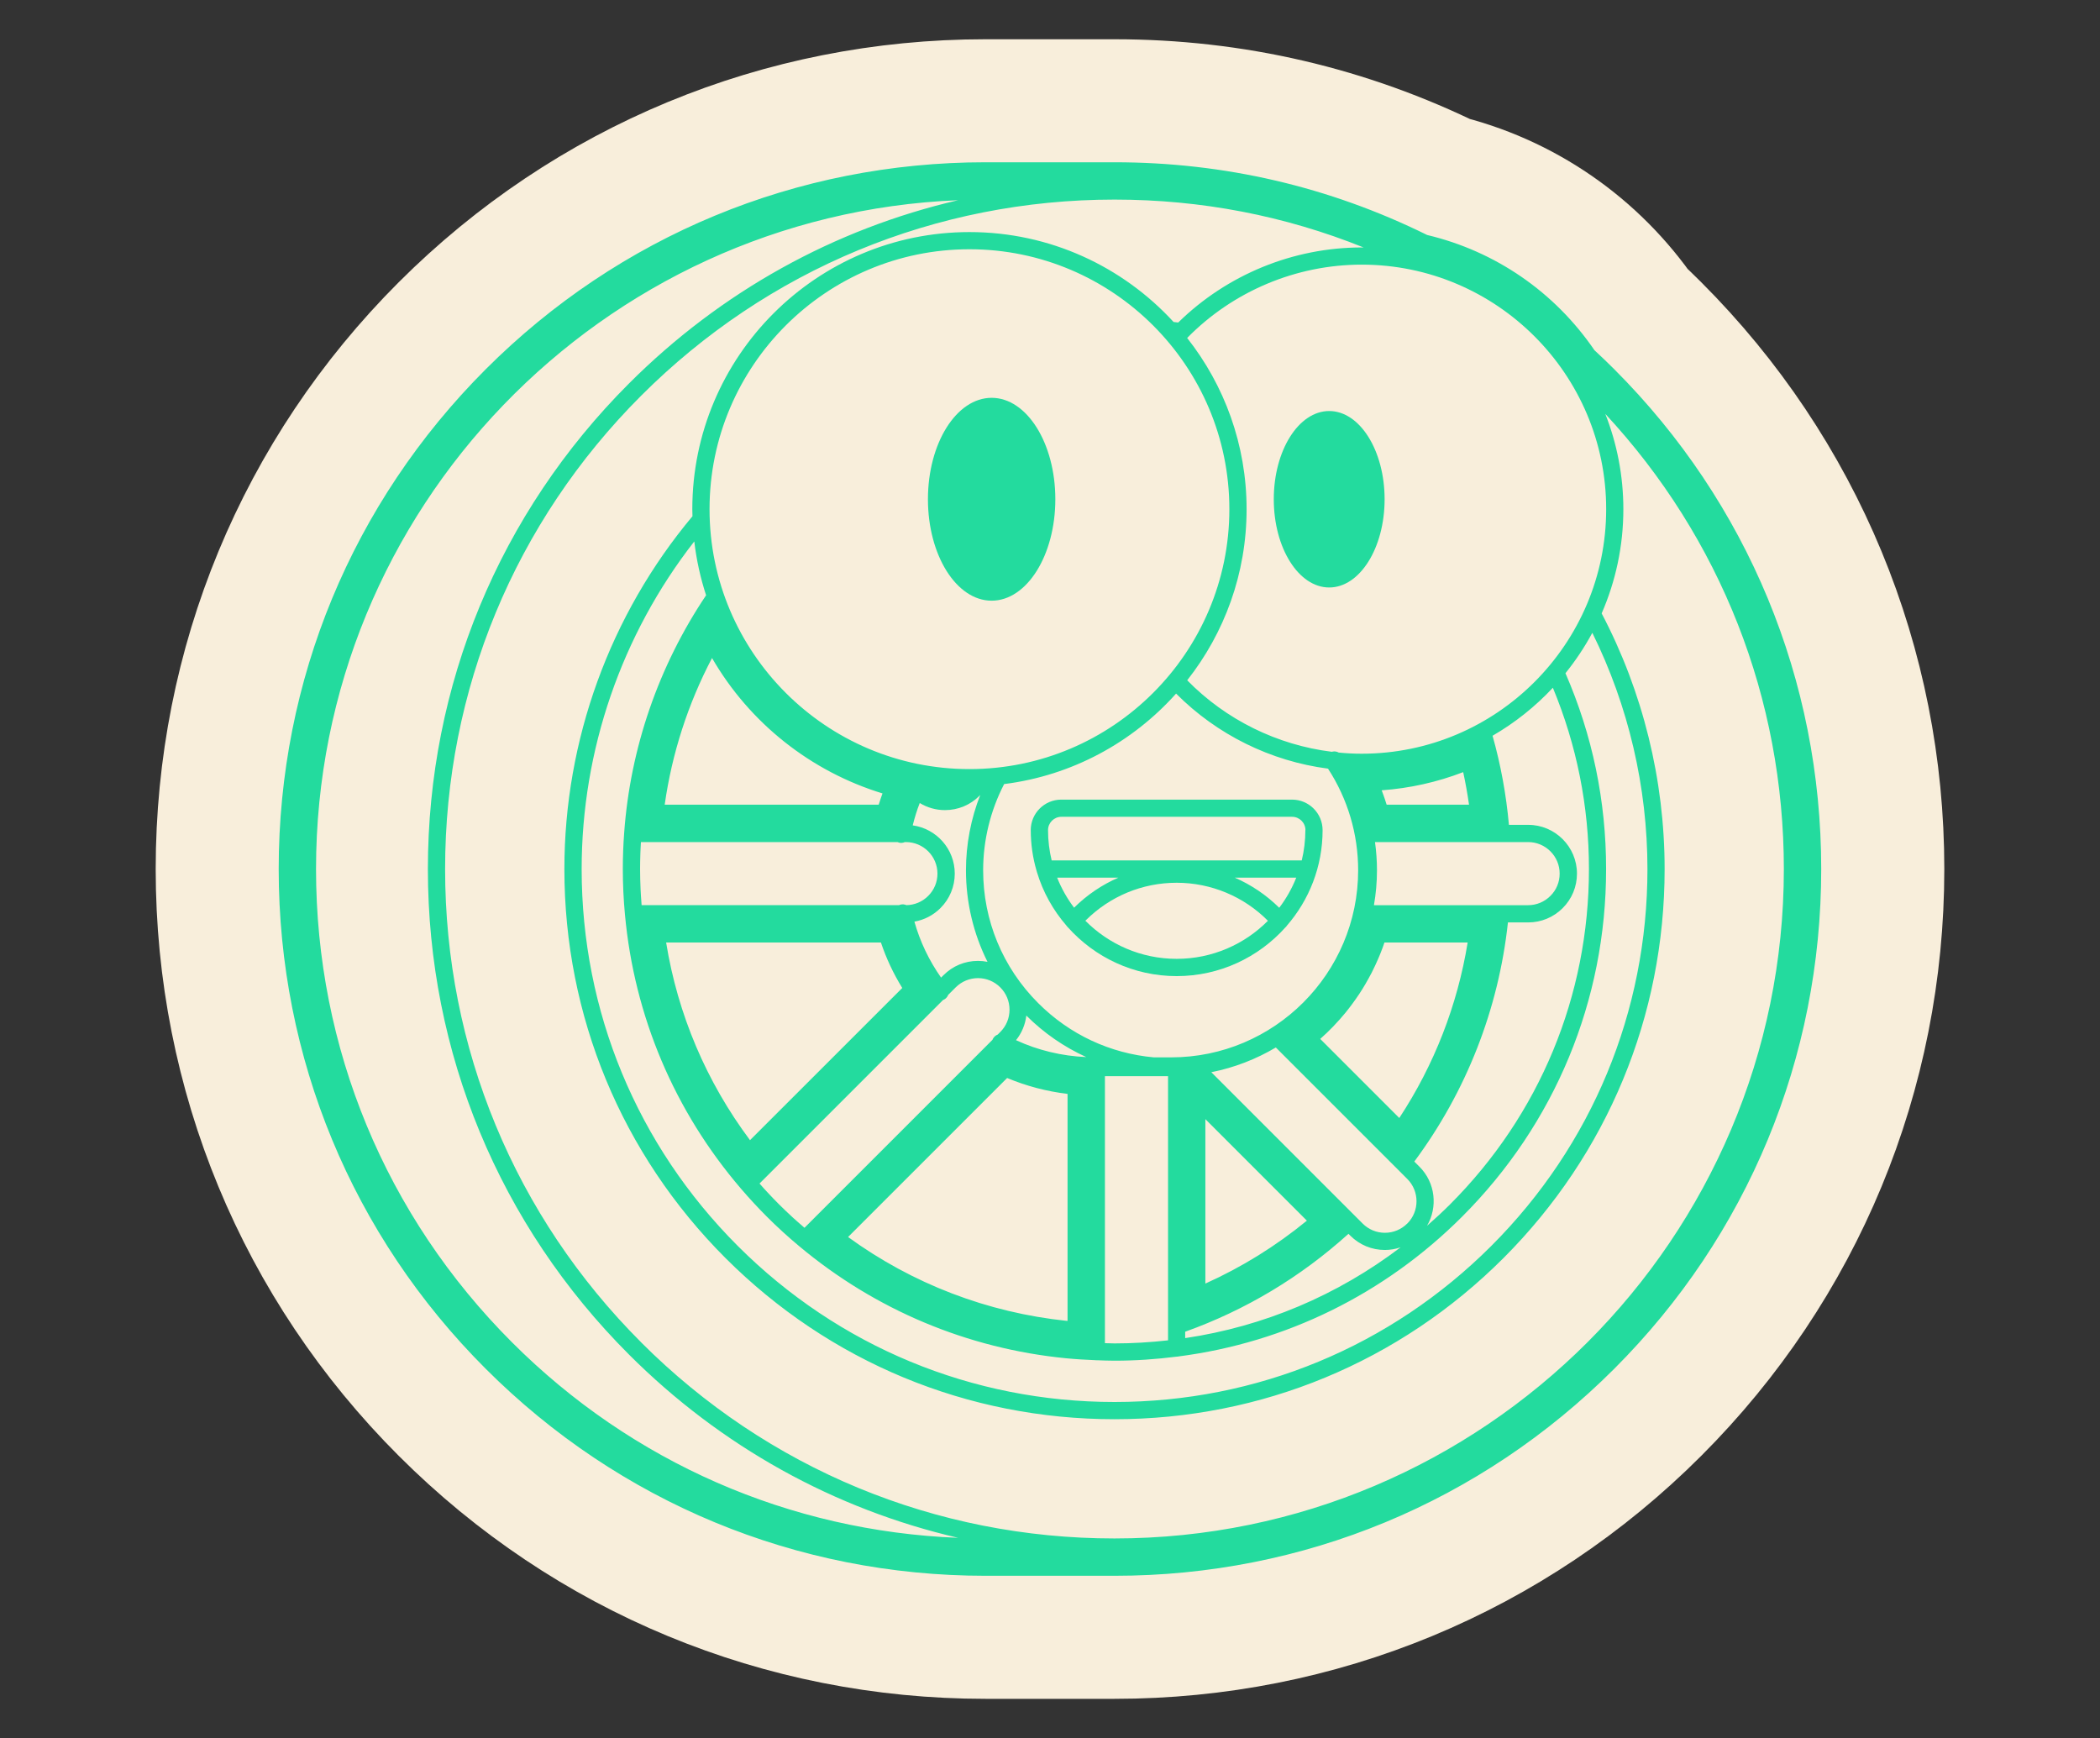 <?xml version="1.0" encoding="UTF-8"?><svg id="uuid-abaa70fb-04f4-406c-bdd8-77c3225c228c" xmlns="http://www.w3.org/2000/svg" width="512" height="423.74" viewBox="0 0 512 423.74"><rect x="0" y="0" width="512" height="423.74" fill="#333333" stroke="none"/><path d="m444.04,211.88c0,46.02-17.92,89.29-50.46,121.83-32.54,32.55-75.82,50.47-121.84,50.47h-31.48c-46.04,0-89.3-17.92-121.84-50.47-32.54-32.53-50.46-75.79-50.46-121.83s17.92-89.3,50.46-121.85c32.55-32.54,75.82-50.46,121.84-50.46h31.48c26.76,0,52.39,5.96,76.22,17.73,16.65,3.95,31.08,13.89,40.79,28.09,1.74,1.61,3.33,3.15,4.83,4.65,32.54,32.54,50.46,75.8,50.46,121.85Z" fill="#f8eedb" stroke="#f8eedb" stroke-miterlimit="10" stroke-width="60"/><path d="m241.77,96.99c-8.58,0-15.53,11.07-15.53,24.73s6.95,24.73,15.53,24.73,15.53-11.07,15.53-24.73c0-13.66-6.95-24.73-15.53-24.73Z" fill="#23db9e" stroke-width="0"/><ellipse cx="324.07" cy="121.72" rx="13.51" ry="21.51" fill="#23db9e" stroke-width="0"/><path d="m251.31,202.4c0,3.42.49,6.72,1.4,9.85.02.13.06.26.11.38,1.46,4.87,3.94,9.29,7.19,13.04.11.16.23.31.38.44,0,0,0,0,0,0,6.52,7.28,15.98,11.87,26.49,11.87s19.99-4.59,26.51-11.88c0,0,.01,0,.02-.01.14-.12.25-.27.35-.42,5.41-6.24,8.7-14.38,8.7-23.27,0-4.11-3.34-7.45-7.45-7.45h-56.26c-4.11,0-7.45,3.34-7.45,7.45Zm60.58,18.92c-3.16-3.13-6.84-5.6-10.85-7.35h15c-1.05,2.64-2.45,5.11-4.15,7.35Zm-54.16-7.35h14.95c-3.98,1.73-7.64,4.19-10.81,7.33-1.69-2.23-3.08-4.69-4.13-7.33Zm29.15,19.8c-8.69,0-16.57-3.56-22.26-9.29.02-.02.04-.05.07-.07,5.94-5.92,13.82-9.19,22.2-9.19s16.38,3.36,22.24,9.27c-5.69,5.73-13.56,9.28-22.25,9.28Zm31.38-31.38c0,2.54-.31,5.01-.88,7.38h-60.98c-.57-2.37-.88-4.83-.88-7.38,0-1.79,1.46-3.25,3.25-3.25h56.26c1.79,0,3.25,1.46,3.25,3.25Z" fill="#23db9e" stroke-width="0"/><path d="m393.58,90.03c-1.51-1.51-3.09-3.03-4.84-4.65-9.71-14.2-24.13-24.13-40.79-28.09-23.82-11.76-49.46-17.73-76.22-17.73h-31.48c-46.02,0-89.29,17.92-121.83,50.47-32.54,32.55-50.47,75.82-50.47,121.85s17.92,89.31,50.47,121.83c32.53,32.54,75.8,50.47,121.83,50.47h31.48c46.03,0,89.3-17.92,121.84-50.47,32.54-32.54,50.46-75.81,50.46-121.83s-17.92-89.31-50.45-121.85Zm-237.25,237.25c-30.83-30.82-47.81-71.8-47.81-115.4s16.98-84.6,47.81-115.42c30.82-30.82,71.81-47.8,115.4-47.8,21.12,0,41.49,3.93,60.75,11.68-.17,0-.33-.01-.49-.01-16.72,0-32.85,6.64-44.73,18.3-.38-.04-.75-.09-1.13-.13-12.36-13.46-30.09-21.92-49.77-21.92-37.26,0-67.57,30.31-67.57,67.57,0,.57.03,1.14.04,1.71-20.14,24.07-31.23,54.58-31.23,86.02,0,35.82,13.95,69.5,39.28,94.84,25.35,25.33,59.03,39.29,94.84,39.29s69.5-13.95,94.84-39.29c25.33-25.35,39.29-59.03,39.29-94.84,0-21.71-5.31-43.24-15.35-62.33,3.39-7.79,5.29-16.38,5.29-25.4,0-8.2-1.57-16.03-4.4-23.24,28.11,30.27,43.53,69.43,43.53,110.97,0,89.99-73.21,163.2-163.2,163.2-43.6,0-84.58-16.97-115.4-47.8Zm77.28,47.65c-41.1-1.63-79.51-18.4-108.76-47.65-30.82-30.82-47.8-71.81-47.8-115.4,0-87.77,69.63-159.56,156.55-163.07-30.15,6.99-57.82,22.26-80.24,44.68-31.62,31.61-49.04,73.65-49.04,118.39s17.42,86.76,49.04,118.37c22.43,22.43,50.1,37.7,80.25,44.68Zm157.99-250.79c0,32.88-26.74,59.62-59.61,59.62-1.88,0-3.75-.1-5.6-.28-.32-.17-.69-.28-1.08-.28-.21,0-.41.04-.6.09-13.32-1.65-25.81-7.79-35.26-17.43,9.06-11.5,14.48-25.99,14.48-41.72s-5.43-30.24-14.49-41.74c11.17-11.38,26.56-17.88,42.55-17.88,32.87,0,59.61,26.74,59.61,59.61Zm-91.87,0c0,34.94-28.43,63.37-63.37,63.37s-63.37-28.43-63.37-63.37,28.43-63.37,63.37-63.37,63.37,28.43,63.37,63.37Zm24.06,63.27c4.79,7.37,7.34,15.91,7.34,24.76,0,25.15-20.46,45.62-45.61,45.62h-4.2c-10.66-.96-20.55-5.57-28.2-13.23-8.66-8.66-13.42-20.16-13.42-32.39,0-7.33,1.78-14.56,5.12-21.01,16.58-2.08,31.31-10.18,41.92-22.06,9.99,10.05,23.08,16.48,37.04,18.3Zm54.81-19.74c5.81,14.01,8.8,28.86,8.8,44.2,0,30.89-12.03,59.93-33.88,81.78-1.81,1.81-3.69,3.53-5.6,5.21,2.66-4.55,2.06-10.51-1.84-14.41l-1.26-1.26c12.69-17.09,20.55-37.17,22.83-58.3h4.94c3.17,0,6.15-1.24,8.4-3.48,2.25-2.24,3.49-5.23,3.49-8.42,0-6.55-5.33-11.89-11.89-11.89h-4.7c-.66-7.38-2-14.67-3.99-21.72,5.47-3.17,10.42-7.12,14.71-11.71Zm-106.86,159.86c-.78,0-1.57-.04-2.35-.06v-65.09h15.39v64.4c-4.3.48-8.65.75-13.04.75Zm-84.59-36.8c-.29-.31-.56-.62-.85-.92-.38-.41-.75-.84-1.12-1.26l44.75-44.75c.19-.08.38-.16.55-.3.33-.26.56-.6.71-.96l1.81-1.81c1.45-1.45,3.38-2.25,5.43-2.26h0c2.06,0,3.99.8,5.45,2.26,1.45,1.45,2.25,3.38,2.25,5.44s-.8,3.99-2.25,5.43l-.63.63c-.48.19-.9.54-1.17,1.03-.04.08-.07.16-.1.24l-45.84,45.84c-.55-.47-1.09-.94-1.63-1.42-.38-.34-.76-.67-1.13-1.01-1.17-1.07-2.31-2.16-3.43-3.27-.95-.95-1.89-1.93-2.81-2.92Zm155.95,7.57c-1.45,1.45-3.39,2.26-5.44,2.26s-3.99-.8-5.44-2.26l-36.89-36.89c5.64-1.12,10.94-3.19,15.73-6.03l32.05,32.05c3,3,3,7.88,0,10.88Zm-6.23-105.62c6.81-.49,13.52-1.98,19.87-4.43.57,2.62,1.04,5.26,1.42,7.93h-20.09s-.02-.06-.02-.08c0-.02-.02-.07-.03-.09-.26-.84-.52-1.61-.79-2.35-.11-.33-.23-.65-.36-.98Zm-15,60.63c1.09-.97,2.15-1.98,3.15-3.02,1.14-1.19,2.12-2.29,3.02-3.39,1.16-1.43,2.28-2.95,3.36-4.57.58-.88,1.08-1.69,1.52-2.45.5-.86.95-1.69,1.36-2.46,0-.02.02-.03.03-.05.05-.09.1-.18.14-.27.3-.6.6-1.21.88-1.82.24-.52.5-1.1.76-1.7.02-.06.05-.12.07-.18l.06-.14c.05-.12.1-.23.15-.35l.19-.47c.19-.48.38-.96.56-1.45,0-.02.02-.07.03-.09.13-.37.26-.75.39-1.12h20.29c-2.49,15.29-8.16,29.85-16.67,42.79l-19.27-19.27Zm-3.24,44.29c-7.59,6.22-15.87,11.35-24.75,15.34v-40.09l24.75,24.75Zm16.35-76.91c.48-2.77.74-5.61.74-8.52,0-2.31-.17-4.61-.48-6.87h37.33c4.24,0,7.69,3.45,7.69,7.69,0,2.07-.8,4-2.26,5.44-1.45,1.45-3.38,2.26-5.43,2.26h-37.59Zm-89.43,42.13c4.69,1.97,9.66,3.27,14.73,3.88v55.32c-.06,0-.11.01-.17.02-19.38-2.03-37.67-9.05-53.34-20.45l38.78-38.77Zm2.16-9.21c1.39-1.73,2.26-3.8,2.52-6.01,4.3,4.29,9.24,7.68,14.61,10.12-5.94-.25-11.78-1.65-17.13-4.12Zm-17.69-15.85l-.58.58c-2.94-4.18-5.12-8.76-6.5-13.64,2.39-.42,4.6-1.55,6.35-3.3,2.25-2.25,3.49-5.24,3.49-8.41,0-6-4.47-10.96-10.25-11.76.46-1.85,1.02-3.68,1.71-5.45,1.84,1.12,3.95,1.73,6.15,1.73,3.18,0,6.17-1.24,8.41-3.49.07-.07.13-.15.2-.22-2.29,5.82-3.49,12.07-3.49,18.37,0,7.88,1.83,15.48,5.25,22.33-.76-.15-1.54-.23-2.33-.23h0c-3.18,0-6.16,1.24-8.4,3.49Zm-15.24-7.97c1.3,3.88,3.04,7.58,5.2,11.08l-37.12,37.11c-10.65-14.25-17.62-30.68-20.45-48.19h52.37Zm6.19-9.12c-.42-.18-.9-.24-1.38-.13-.15.03-.29.08-.42.14h-62.74c-.06-.75-.12-1.49-.16-2.25-.03-.52-.07-1.04-.09-1.57-.07-1.65-.12-3.32-.12-5,0-1.28.03-2.57.07-3.85.01-.41.03-.82.05-1.22.02-.5.05-1,.08-1.49h62.55c.16.07.32.12.49.16.14.03.29.04.43.04.31,0,.61-.08.88-.2h.25c4.25,0,7.7,3.45,7.7,7.69,0,2.06-.8,3.99-2.26,5.44s-3.33,2.22-5.35,2.25Zm-58.91-24.49c1.77-12.49,5.68-24.6,11.54-35.75,9.21,15.91,24.14,27.68,41.56,33.01-.33.91-.63,1.82-.92,2.74h-52.19Zm126.9,128.5c14.75-5.29,28.12-13.31,39.81-23.87l.45.45c2.25,2.25,5.24,3.49,8.42,3.49,1.33,0,2.62-.23,3.84-.65-15.42,11.72-33.38,19.3-52.52,22.14v-1.57Zm-116.82-179.53c-11.56,17.22-18.47,37.21-19.96,57.89-.22,2.91-.33,5.88-.33,8.83,0,3.78.18,7.52.52,11.11,2.28,24.79,12.06,47.91,28.31,66.85,1.99,2.33,4.11,4.61,6.28,6.79,2.51,2.51,5.17,4.94,7.91,7.22,18.54,15.51,41.02,24.95,65.03,27.31,2.37.23,4.77.37,7.19.47.06,0,.12.02.19.02.04,0,.08,0,.11-.01,1.44.05,2.89.11,4.34.11,5.1,0,10.14-.35,15.12-.98,0,0,.01,0,.02,0,.17,0,.33-.03.49-.06,26.08-3.38,50.2-15.16,69.11-34.07,22.64-22.64,35.11-52.74,35.11-84.75,0-16.61-3.34-32.66-9.91-47.75,2.47-3.06,4.67-6.36,6.55-9.85,8.8,17.79,13.44,37.61,13.44,57.6,0,34.69-13.51,67.32-38.06,91.87-24.55,24.54-57.18,38.06-91.87,38.06s-67.32-13.51-91.87-38.06c-24.54-24.55-38.05-57.18-38.05-91.87,0-28.97,9.72-57.13,27.46-79.88.53,4.54,1.51,8.94,2.89,13.16Z" fill="#23db9e" stroke-width="0"/></svg>